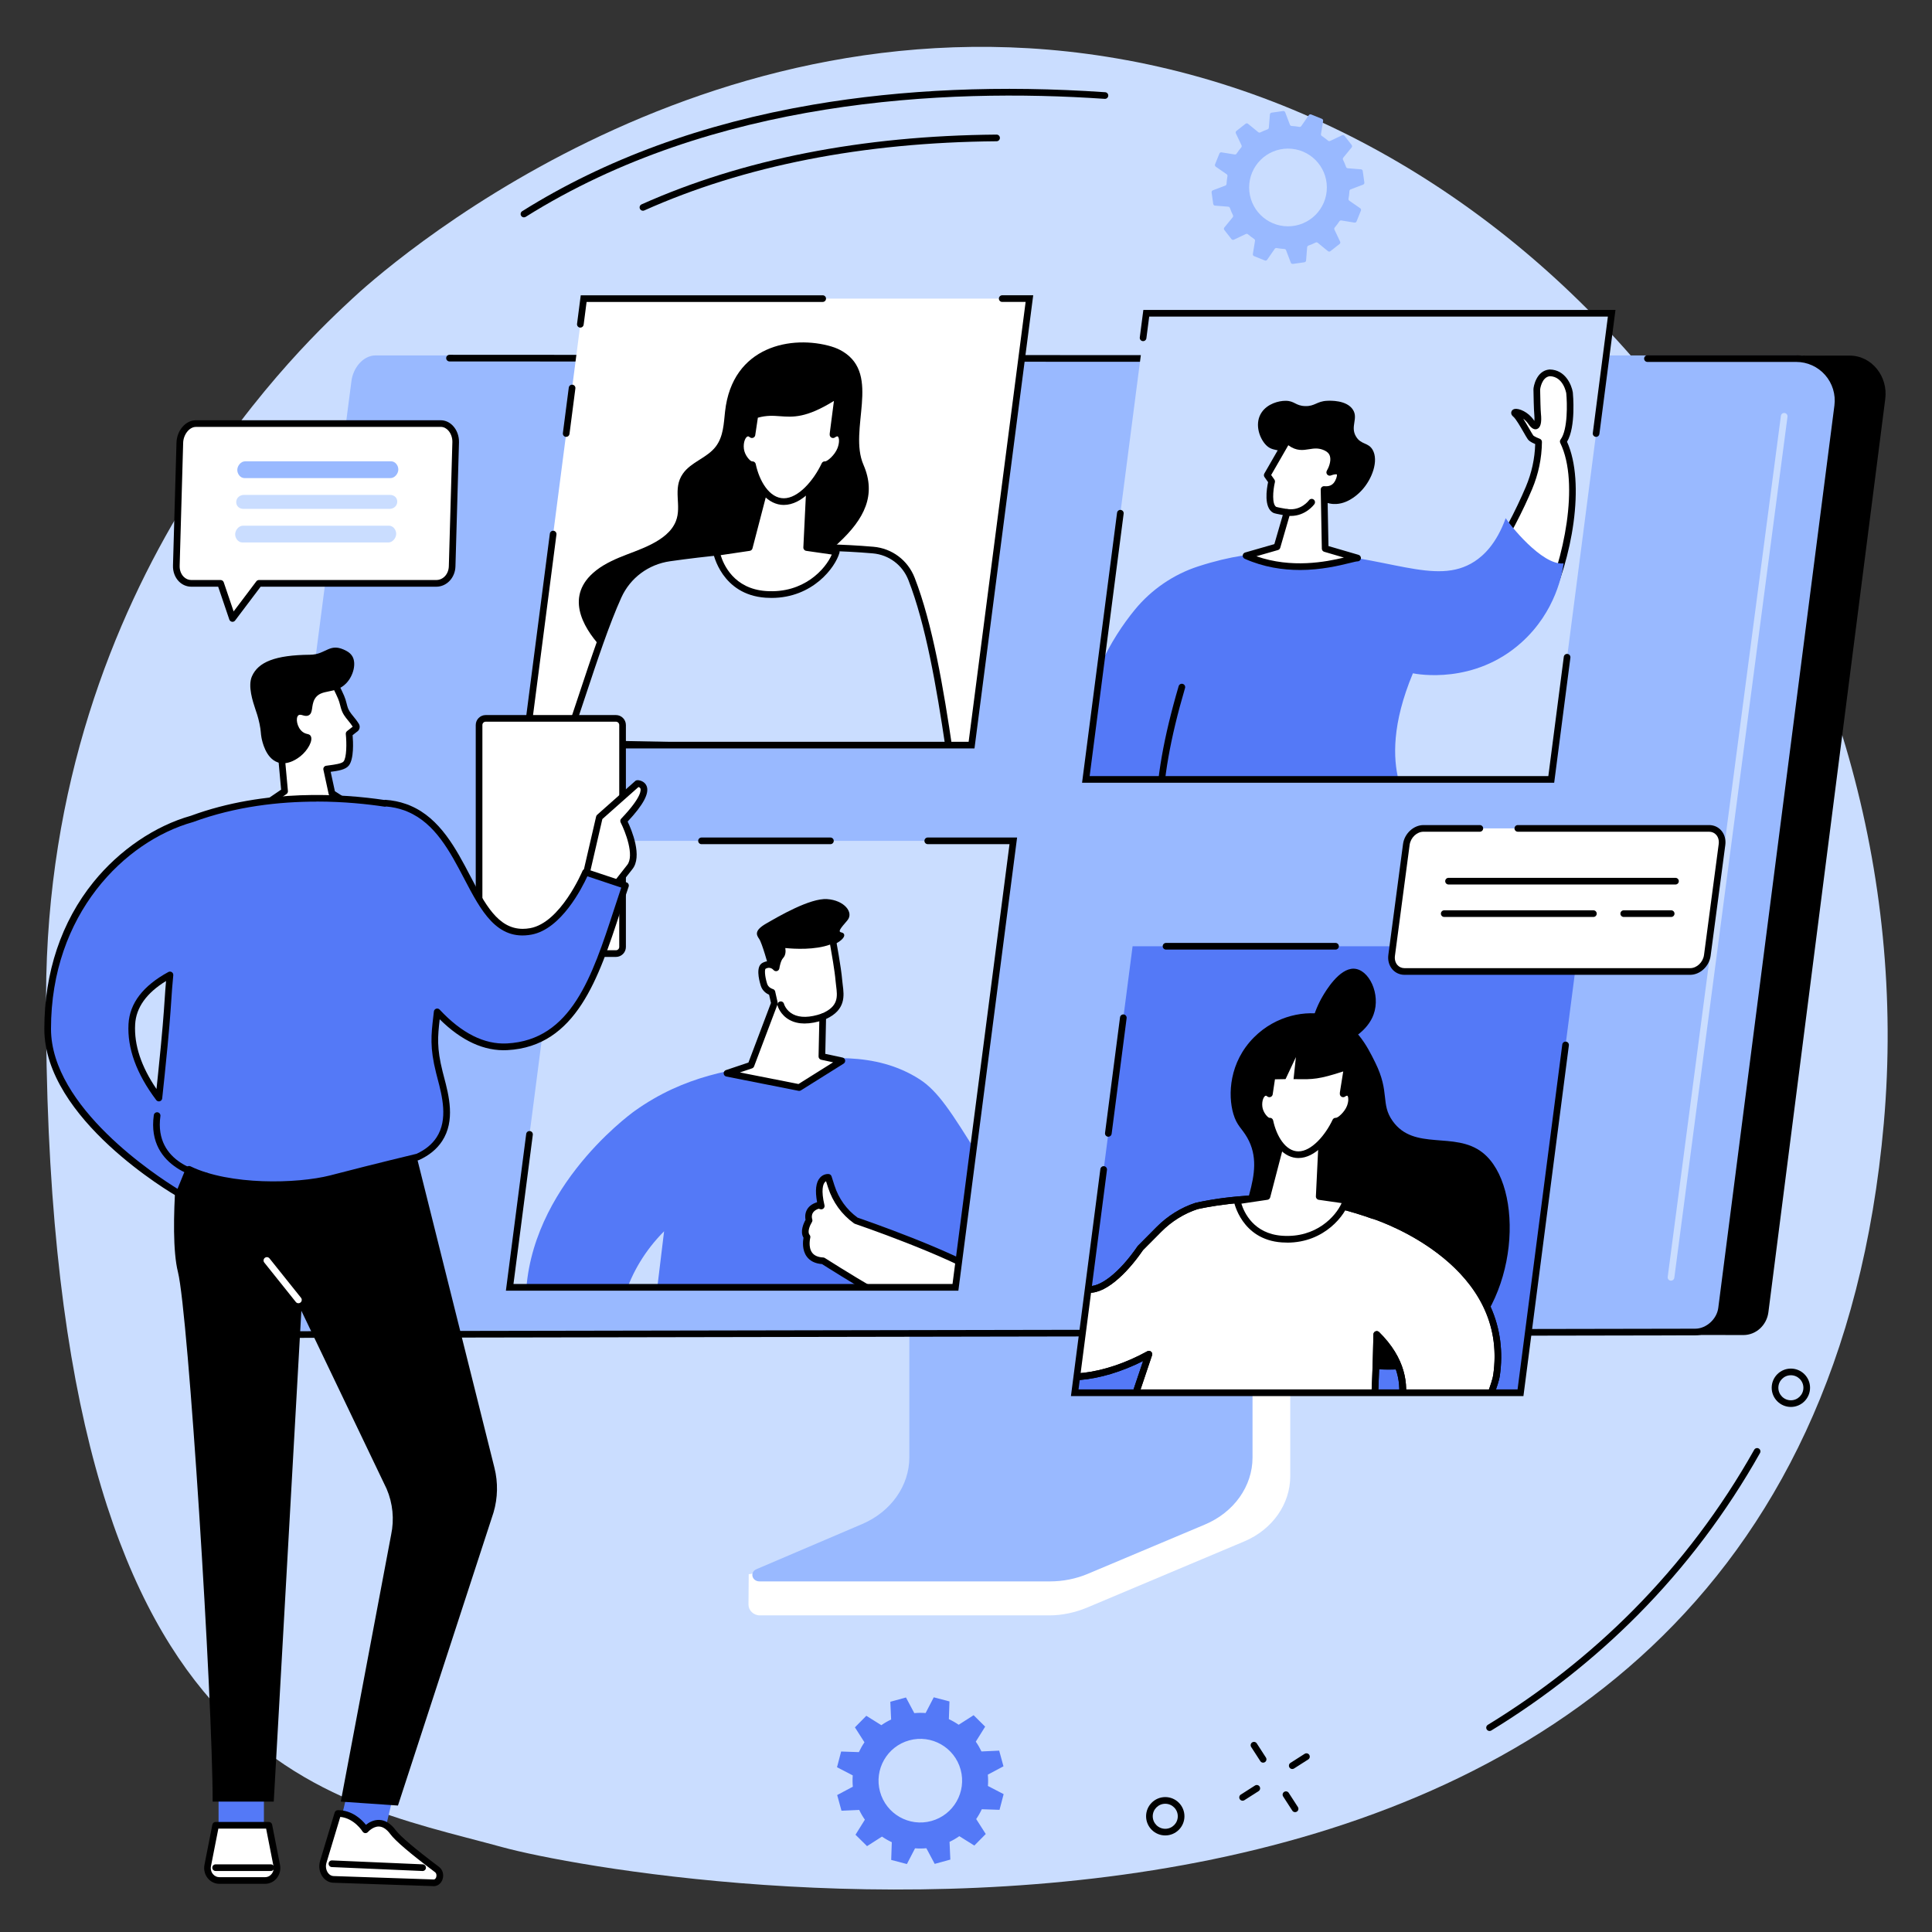 <svg xmlns="http://www.w3.org/2000/svg" xmlns:xlink="http://www.w3.org/1999/xlink" id="a" viewBox="0 0 1080 1080"><rect x="0" y="0" width="1080" height="1080" fill="#333333" stroke="none"/><defs><style>.g,.h{fill:#fff;}.i{fill:#99b9ff;}.i,.j,.k,.l,.h{stroke-width:0px;}.j{fill:#000;}.m,.k{fill:#caddff;}.n,.l{fill:#5479f7;}.o{clip-path:url(#e);}.p{clip-path:url(#f);}.q{clip-path:url(#d);}.r{clip-path:url(#c);}</style><clipPath id="c"><polygon class="h" points="543.12 416.52 293.93 416.52 326.28 166.93 575.46 166.93 543.12 416.52"></polygon></clipPath><clipPath id="d"><polygon class="k" points="534.11 719.63 284.92 719.63 317.27 470.04 566.45 470.04 534.11 719.63"></polygon></clipPath><clipPath id="e"><polygon class="l" points="849.97 778.55 600.78 778.55 633.13 528.96 882.32 528.96 849.97 778.55"></polygon></clipPath><clipPath id="f"><polygon class="k" points="867.17 435.7 607 435.7 640.77 175.11 900.94 175.11 867.17 435.7"></polygon></clipPath></defs><g id="b"><path class="k" d="M629.94,33.66C391.72-10.45,210.26,154.45,196.81,167.08c-21.32,20.02-170.34,153.54-171.07,389.58-1.33,430.56,150.82,447.36,255.05,475.91,76.82,21.05,724.9,131.93,772.26-404.58,24.82-281.16-167.01-546.93-423.11-594.34Z"></path><path class="h" d="M719.27,661.1l-190.05,1.19c-1.23,0-1.64,1.14-1.64,2.24v161.7c0,15.48-107.98,55.7-109.04,53.66l-.13,17.11c0,3.19,2.79,6.01,6.36,6.01h161.77c7.39,0,14.7-1.66,21.39-4.46l87.61-36.89c15.77-6.64,25.72-20.9,25.72-36.46v-161.86c0-1.1-.77-2.24-2-2.24Z"></path><path class="i" d="M508.33,652.88v161.73c0,15.94-10.26,30.47-26.38,37.35l-59.1,25.23c-3.86,1.65-2.54,6.82,1.74,6.82h162.38c7.3,0,14.51-1.44,21.12-4.22l65.48-27.57c16.24-6.84,26.6-21.42,26.6-37.45v-161.89c0-.66-.6-1.2-1.34-1.2h-189.15c-.74,0-1.34.54-1.34,1.2Z"></path><path class="j" d="M154.3,744.52l781.47,1.7,13.57.03,25.23.05c7.17,0,13.06-5.6,13.97-12.73l65.34-510.63c1.59-12.42-7.47-24.16-19.97-24.16l-809.65.74-69.95,544.99Z"></path><path class="i" d="M1003.54,198.68c14.09,0,25.55,14.19,23.75,28.21l-65.81,506.72c-.92,7.13-6.97,12.46-14.13,12.46l-6.17.23-797.71-.23c-8.6,0-15.23-7.57-14.13-16.12L196.47,212.92c.92-7.13,6.4-14.24,13.56-14.24h793.51Z"></path><path class="j" d="M143.47,747.93c-4.63,0-9.03-1.99-12.09-5.47-3.07-3.49-4.49-8.13-3.89-12.75l47.58-355.19c.14-1.02,1.08-1.73,2.09-1.6,1.02.14,1.73,1.07,1.6,2.09l-47.58,355.18c-.46,3.54.64,7.12,3,9.8,2.35,2.67,5.74,4.21,9.29,4.21l804.13-1.45c6.19,0,12.1-5.32,12.92-11.61l64.93-504.49c.79-6.16-1.1-12.37-5.2-17.03-4.08-4.64-9.96-7.3-16.13-7.3h-83.18c-1.03,0-1.86-.83-1.86-1.86s.83-1.86,1.86-1.86h83.18c7.24,0,14.14,3.12,18.92,8.56,4.8,5.46,7.03,12.74,6.1,19.96l-64.93,504.49c-1.05,8.19-8.5,14.85-16.6,14.85l-804.13,1.45Z"></path><path class="j" d="M781.41,202.32h0l-530.13-.27c-1.03,0-1.86-.83-1.86-1.86s.83-1.86,1.86-1.86h0l530.13.27c1.03,0,1.86.83,1.86,1.86s-.83,1.86-1.86,1.86Z"></path><path class="k" d="M934.1,715.91c-.08,0-.16,0-.24-.02-1.02-.13-1.74-1.07-1.6-2.09l63.27-481.33c.13-1.02,1.07-1.74,2.09-1.6,1.02.13,1.74,1.07,1.6,2.09l-63.27,481.33c-.12.94-.92,1.62-1.84,1.62Z"></path><polygon class="g" points="543.12 416.52 293.93 416.52 326.28 166.93 575.46 166.93 543.12 416.52"></polygon><g class="r"><path class="j" d="M464.93,193.75c2.2.66,4.29,1.57,6.24,2.76,21.52,13.14,2.96,43.59,11.51,63.3,7.33,16.91.54,30.26-13.87,43.66-8.34,7.75-16.06,14.19-19.71,25.05-2.1,6.26-3.24,12.72-5.68,18.89-12.06,30.5-48.68,39.97-75.42,33.35-11.97-2.96-22.68-9.21-30.9-17.82-9.5-9.94-20.98-26.99-7.11-41.19,4.49-4.59,10.3-7.6,16.11-10.06,10.11-4.28,27.09-8.67,31.71-20.34,3.48-8.79-2.06-18.01,3.91-26.55,4.67-6.68,13.5-8.72,18.44-15.23,4.26-5.63,4.41-12.86,5.15-19.51,4.06-36.87,37.55-42.93,59.64-36.32Z"></path><path class="k" d="M316.41,415.42c9.43-26.66,19.33-60.27,29.26-82.18,5.24-11.56,16.11-19.55,28.67-21.34,39.13-5.56,77.19-7.55,113.72-4.42,9.66.83,17.99,7.11,21.5,16.15,9.67,24.85,15.76,59.53,21.15,96.13l-214.3-4.34Z"></path><path class="j" d="M530.71,421.63s-.03,0-.04,0l-214.3-4.34c-.6-.01-1.15-.31-1.49-.8-.34-.49-.42-1.12-.22-1.68,3.01-8.5,6.13-17.92,9.15-27.03,6.57-19.81,13.37-40.3,20.17-55.3,5.5-12.14,16.75-20.52,30.1-22.41,42.02-5.97,79.36-7.41,114.14-4.43,10.42.89,19.27,7.53,23.08,17.32,9.95,25.57,16.1,61.51,21.25,96.53.08.54-.08,1.09-.45,1.5-.35.4-.86.63-1.4.63ZM319.01,413.62l209.53,4.24c-5.06-34.12-11.1-68.85-20.72-93.55-3.29-8.46-10.93-14.19-19.93-14.97-34.5-2.96-71.56-1.52-113.3,4.4-12.08,1.71-22.26,9.29-27.24,20.26-6.72,14.82-13.48,35.21-20.02,54.93-2.74,8.27-5.57,16.79-8.32,24.67Z"></path><path class="h" d="M428.31,269.7l-9.48,36.39-18.29,2.72s4.04,21.84,27.57,23.46c23.53,1.61,36.91-15.01,39.38-23.79l-16.57-2.38,1.71-35.32-24.33-1.07Z"></path><path class="j" d="M431.28,334.24c-1.08,0-2.17-.04-3.29-.11-24.69-1.69-29.23-24.74-29.27-24.98-.09-.5.02-1.01.31-1.42.29-.41.74-.68,1.24-.76l17.07-2.53,9.17-35.2c.22-.85,1-1.43,1.88-1.39l24.33,1.07c.49.02.96.24,1.29.61.33.37.51.85.48,1.34l-1.63,33.63,14.89,2.14c.53.08,1,.38,1.29.83.29.45.38,1,.23,1.52-2.31,8.21-14.97,25.25-38.01,25.25ZM402.86,310.34c1.54,5.11,7.33,18.82,25.38,20.06,21.04,1.45,33.22-12.23,36.74-20.41l-14.31-2.06c-.95-.14-1.64-.97-1.59-1.93l1.62-33.46-20.96-.92-9.1,34.94c-.19.72-.79,1.26-1.53,1.37l-16.25,2.41ZM418.83,306.09h.01-.01Z"></path><path class="h" d="M468.68,242.17c-.92-.24-1.98.1-3.03.85.01-.21.02-.42.03-.62l2.85-21.98c-27.12,18.03-30.22,6.5-46.55,11.66,0,0-1.49,10.22-1.63,10.93-.85-.74-1.82-1.08-2.8-.84-2.49.61-4.08,4.62-3.56,8.97.51,4.2,4.15,8.88,6.65,8.64,2.35,11.09,8.73,20.64,17.53,20.64s17.66-9.55,22.88-20.64c2.43.24,7.29-4.44,8.89-8.64,1.65-4.35,1.1-8.36-1.24-8.97Z"></path><path class="j" d="M438.15,282.27c-8.63,0-16.02-8.14-19.06-20.86-3.32-1.09-6.46-5.93-6.96-10.06-.65-5.42,1.48-10.15,4.97-11,.59-.14,1.19-.17,1.78-.07.35-2.35.88-5.94,1.25-8.48.1-.71.6-1.29,1.28-1.51,6.23-1.97,10.66-1.64,14.95-1.32,7.37.55,14.33,1.06,31.13-10.11.6-.4,1.39-.42,2.01-.03.62.38.96,1.1.86,1.82l-2.54,19.58c.45-.02.89.02,1.32.13,1.2.31,2.17,1.12,2.79,2.33,1.14,2.21,1.04,5.62-.29,9.1-1.54,4.06-5.91,8.82-9.39,9.7-4.84,9.79-13.85,20.77-24.11,20.77ZM420.63,257.91c.87,0,1.64.61,1.82,1.47,2.02,9.54,7.66,19.16,15.71,19.16s16.6-9.83,21.19-19.57c.34-.71,1.08-1.14,1.87-1.06,1.12.1,5.43-3.42,6.96-7.45,1.05-2.77.99-5.04.46-6.07-.2-.38-.37-.42-.42-.44-.25-.06-.77.05-1.48.56-.58.42-1.34.46-1.97.12-.63-.34-1-1.01-.97-1.72l.02-.58c0-.06,0-.13.02-.19l2.33-18.02c-15.52,9.63-22.91,9.08-30.08,8.55-3.84-.28-7.48-.55-12.44.83-.43,2.92-1.35,9.23-1.48,9.85-.13.65-.6,1.18-1.23,1.4-.63.21-1.32.08-1.82-.36-.42-.37-.8-.51-1.13-.43-1.18.29-2.61,3.13-2.15,6.94.44,3.65,3.54,7.01,4.58,7.01.01,0,.03,0,.04,0,.06,0,.12,0,.18,0Z"></path></g><path class="j" d="M316.5,244.22c-.08,0-.16,0-.24-.02-1.02-.13-1.74-1.07-1.61-2.08l3.3-25.46c.13-1.02,1.07-1.74,2.08-1.61,1.02.13,1.74,1.07,1.61,2.08l-3.3,25.46c-.12.94-.92,1.62-1.84,1.62Z"></path><path class="j" d="M544.75,418.38h-252.94l15.56-120.07c.13-1.02,1.07-1.74,2.08-1.61,1.02.13,1.74,1.07,1.61,2.08l-15.02,115.87h245.43l31.86-245.87h-13.09c-1.03,0-1.86-.83-1.86-1.86s.83-1.86,1.86-1.86h17.33l-32.83,253.31Z"></path><path class="j" d="M324.42,183.14c-.08,0-.16,0-.24-.02-1.02-.13-1.74-1.07-1.61-2.08l2.07-15.97h135.25c1.03,0,1.86.83,1.86,1.86s-.83,1.86-1.86,1.86h-131.98l-1.65,12.73c-.12.94-.92,1.62-1.84,1.62Z"></path><polygon class="m" points="534.11 719.63 284.92 719.63 317.27 470.04 566.45 470.04 534.11 719.63"></polygon><g class="q"><path class="l" d="M547.09,646.25c-15.06-24.15-22.59-36.22-33.06-42.94-24.83-15.94-54.08-12.2-78.9-9.03-24.47,3.13-52.22,6.68-80.34,26.75-3.66,2.62-63.19,46.46-60.8,110.89.82,22.14,8.8,42.34,22.15,58.5,11.32-13.91,24.2-22.28,31.72-26.38-.02-.06-.04-.12-.05-.18-6.61-25.39,2.47-54.58,23.42-75.56-3.16,26.15-6.32,52.3-9.48,78.44,3.98,5.1,10.62,11.71,20.8,14.17,23.17,5.59,41.26-15.98,70.64-18.06,11-.78,26.45.97,44.6,13.06-.43-24.05-.86-48.09-1.29-72.14.37,3.35,2.77,21.87,19.25,31.07,3.28,1.83,16.32,9.11,30.76,2.94,16.4-7,22.13-26.02,22.8-28.36,5.29-18.47-3.82-33.62-22.24-63.16Z"></path><path class="h" d="M551.5,713.53c-21.13-13.55-72.98-31.19-72.98-31.19-6.53-4.69-11.35-11.32-13.84-19.12l-1.62-5.07s-7.96-.93-3.94,16c-1.76-.37-.83-.65-2.15-.21-6.75,2.25-4.68,8.24-4.68,8.24,0,0-3.9,6.08-1.14,9.28,0,0-3.37,12.73,8.97,13.33,0,0,53.39,34.18,67.86,36.74,14.47,2.56,37.18-19.24,23.52-28Z"></path><path class="j" d="M530.4,743.6c-.94,0-1.85-.08-2.75-.23-14.15-2.51-62.78-33.33-68.13-36.74-3.84-.29-6.71-1.7-8.54-4.2-2.69-3.67-2.18-8.55-1.82-10.54-2.08-3.47.11-8.15,1.14-9.99-.23-1.16-.4-3.25.63-5.35,1-2.03,2.83-3.49,5.45-4.37.13-.04.26-.09.39-.13-1.22-6.53-.68-11.13,1.61-13.71,2.04-2.3,4.61-2.07,4.9-2.04.73.08,1.33.59,1.56,1.28l1.62,5.07c2.34,7.32,6.8,13.55,12.93,18.01,4.47,1.53,52.81,18.27,73.12,31.3,4.77,3.06,6.25,8,4.08,13.56-3.4,8.68-15.77,18.07-26.18,18.07ZM457.65,675.68c-4.75,1.59-3.83,5.2-3.6,5.91.17.53.11,1.13-.2,1.6-1.02,1.61-2.69,5.45-1.3,7.07.4.46.54,1.1.39,1.69-.01.05-1.29,5.12,1.04,8.29,1.22,1.65,3.31,2.56,6.21,2.7.32.02.64.12.91.29.53.34,53.24,34,67.18,36.47,9.03,1.6,21.63-7.39,24.81-15.52,1.53-3.92.65-6.98-2.62-9.07-20.7-13.27-72.06-30.82-72.58-31-.17-.06-.34-.14-.49-.25-6.89-4.95-11.91-11.88-14.52-20.06l-1.12-3.49c-.22.13-.46.31-.69.58-.94,1.11-2.21,4.27-.18,12.85.15.62-.03,1.27-.48,1.73-.44.46-1.09.65-1.71.52-.47-.1-.82-.2-1.09-.3Z"></path><path class="j" d="M429.5,539.92s-3.49-12.77-5.13-15.08c-1.63-2.31-2.78-4.71,3.97-8.6,6.76-3.89,24.46-14.29,34.02-13.64,9.56.64,15.1,7.45,11.31,11.9-3.79,4.45-5.5,6.32-3.28,6.75,2.22.43,2.98,3.19-4.18,6.77-7.16,3.57-32.73,19.39-36.71,11.91Z"></path><path class="h" d="M459.44,590.6l.47-22.21c12.72-5.23,9.55-13.67,9.02-20.29-.57-7.12-3.51-22.68-3.51-22.68-10.59,5.12-28.98,2.37-28.98,2.37,0,0,1.88,4.46-.05,6.5-1.93,2.04-2.57,6.75-2.57,6.75,0,0-2.75-3.36-6.77-1.14-2.26,1.25-1.05,7.2,0,10.56,1.04,3.36,4.46,4.2,4.46,4.2,0,0,.73,3.18,1.39,6.13l-13.1,34.66-13.43,4.51,40.34,7.97,23.87-14.95-11.15-2.39Z"></path><path class="j" d="M446.73,609.81c-.12,0-.24-.01-.36-.04l-40.34-7.98c-.83-.16-1.44-.86-1.5-1.71-.05-.84.47-1.61,1.26-1.88l12.59-4.23,12.59-33.31c-.4-1.76-.8-3.54-1.04-4.59-1.41-.63-3.73-2.07-4.65-5.04-1.21-3.91-2.71-10.75.88-12.74,2.49-1.38,4.75-1.14,6.45-.39.47-1.64,1.23-3.6,2.44-4.88.71-.75.27-3.09-.31-4.5-.26-.62-.16-1.33.25-1.86.41-.53,1.08-.8,1.74-.7.18.03,17.95,2.59,27.9-2.21.52-.25,1.13-.25,1.65.01.52.26.88.75.99,1.32.12.64,2.96,15.74,3.53,22.88.07.86.18,1.75.3,2.67.76,5.89,1.79,13.89-9.34,19l-.42,19.48,9.65,2.07c.74.16,1.31.75,1.44,1.5.13.75-.2,1.5-.85,1.9l-23.87,14.95c-.3.19-.64.28-.99.28ZM413.61,599.5l32.75,6.47,19.36-12.13-6.67-1.43c-.87-.19-1.49-.97-1.47-1.86l.47-22.21c.02-.74.47-1.4,1.15-1.68,9.69-3.99,8.96-9.61,8.2-15.57-.13-.97-.25-1.93-.32-2.85-.43-5.33-2.24-15.66-3.06-20.22-8.45,3.08-19.81,2.46-25.03,1.94.3,1.8.24,4.04-1.24,5.61-1.24,1.31-1.93,4.65-2.07,5.72-.1.73-.62,1.34-1.34,1.54-.71.2-1.48-.04-1.95-.61-.3-.34-1.96-2.06-4.43-.69-.53.51-.55,3.8.87,8.38.71,2.28,3.05,2.92,3.15,2.95.67.18,1.2.71,1.35,1.39,0,0,.73,3.19,1.39,6.14.08.35.05.72-.08,1.06l-13.1,34.66c-.2.52-.62.93-1.15,1.11l-6.79,2.28Z"></path><path class="j" d="M449.84,572.15c-3.16,0-5.96-.65-8.38-1.94-5.36-2.87-6.74-7.87-6.8-8.08-.27-.99.33-2.01,1.32-2.28.98-.26,2,.32,2.27,1.31.04.16,1.09,3.73,5.03,5.8,3.92,2.06,9.32,1.95,16.03-.33.97-.33,2.03.19,2.36,1.16.33.97-.19,2.03-1.16,2.36-3.91,1.33-7.48,1.99-10.68,1.99Z"></path></g><path class="j" d="M535.74,721.49h-252.94l11.35-87.61c.13-1.02,1.07-1.73,2.08-1.61,1.02.13,1.74,1.07,1.61,2.08l-10.81,83.41h245.43l31.86-245.87h-45.7c-1.03,0-1.86-.83-1.86-1.86s.83-1.86,1.86-1.86h49.94l-32.83,253.31Z"></path><path class="j" d="M464.21,471.9h-72.06c-1.03,0-1.86-.83-1.86-1.86s.83-1.86,1.86-1.86h72.06c1.03,0,1.86.83,1.86,1.86s-.83,1.86-1.86,1.86Z"></path><polygon class="n" points="849.97 778.55 600.78 778.55 633.13 528.96 882.32 528.96 849.97 778.55"></polygon><g class="o"><path class="j" d="M700.98,579.89c12.33-12.37,29.15-15.41,41.26-12.4,15.33,3.81,21.93,17.17,26.58,26.59,8.23,16.65,2.84,22.94,9.65,32.55,12.06,17.02,34.76,5.46,50.3,17.69,23.71,18.66,20.66,84.52-16.51,110.69-24.79,17.46-55.3,8.73-63.6,6.36-25.19-7.21-55.31-28.54-56.95-58.67-1.36-24.91,17.23-46.23,5.48-66.79-2.99-5.23-5.77-6.59-7.72-13.19-3.17-10.72-2.32-28.95,11.51-42.83Z"></path><path class="j" d="M735.1,583.38c-5.4-4.57-.3-18.7,4.21-26.37,1.69-2.88,9.24-15.74,17.48-15.51,8.46.25,15.2,14.25,11.04,25.63-5.19,14.23-26.4,21.6-32.73,16.24Z"></path><path class="h" d="M555.9,649.24s-14.17-14.97-18.26-18.78c-4.66-4.34,7.47-5.77,20.94,8.27l-2.67,10.51Z"></path><path class="j" d="M556.87,652.97l-2.32-2.45c-.14-.15-14.18-14.97-18.18-18.7-1.65-1.54-1.74-2.89-1.52-3.75.16-.64.7-1.79,2.49-2.27,3.66-.97,12.69,1.32,22.59,11.63l.72.75-3.76,14.79ZM539.11,629.3c3.28,3.1,11.7,11.89,15.82,16.22l1.59-6.24c-8.02-8.06-14.81-9.98-17.4-9.98Z"></path><path class="h" d="M554.95,646.21c-.2.83-.41,1.66-.67,2.48-.43,1.39-1.2,4.74.53,6.88,1.69,2.08,10.49,7.24,14.66,9.62,1.42.81-1.84,24.98-1.84,24.98l17.02-5.82s1.56-27.07-.59-38.07c-2.15-11-10.9-16.22-13.38-15.87-2.48.34-3.83,5.02-3.83,5.02,0,0-4.76-4.08-8.24-1.9-1.83,1.15-1.26,3.09-1.77,4.96l-1.88,7.72Z"></path><path class="j" d="M565.38,692.9l.4-2.99c1.32-9.75,2.43-20.74,2.16-23.46-8.31-4.76-13.21-8.03-14.58-9.72-2.22-2.73-1.49-6.56-.86-8.6.24-.79.44-1.58.64-2.37l1.88-7.72c.12-.46.17-.94.22-1.44.14-1.43.32-3.38,2.37-4.66,2.92-1.83,6.25-.58,8.35.62.84-1.71,2.28-3.72,4.46-4.02,3.63-.49,13.16,5.55,15.46,17.36,2.16,11.1.68,37.41.62,38.53l-.07,1.25-21.05,7.2ZM556.75,646.65c-.2.81-.42,1.69-.7,2.59-.26.83-1,3.67.2,5.15.81,1,4.95,3.93,14.14,9.18,1.13.65,2.41,1.37-.53,23.86l12.99-4.44c.27-5.42,1.2-27.04-.62-36.36-1.91-9.8-9.56-14.39-11.27-14.39-.02,0-.03,0-.05,0-.69.1-1.82,2.1-2.28,3.69l-.8,2.78-2.2-1.89c-.97-.82-4.16-2.91-6.04-1.73-.43.27-.52.53-.64,1.86-.06.6-.12,1.29-.32,2.01l-1.87,7.68Z"></path><path class="j" d="M568.34,657.79c-1.7,0-3.23-.96-4.1-2.61-2.04-3.9-.98-7.79-.93-7.95.28-.99,1.31-1.56,2.3-1.28.99.28,1.56,1.31,1.28,2.3,0,.02-.69,2.67.65,5.22.37.7.78.63.95.6.98-.16,2.65-1.72,3.27-5.37.81-4.81-4.36-10.36-6.43-12.1-.79-.66-.89-1.84-.23-2.62.66-.78,1.84-.89,2.62-.22.37.31,9.02,7.7,7.7,15.56-.78,4.63-3.27,7.94-6.35,8.43-.25.04-.5.06-.74.06Z"></path><path class="h" d="M779.7,808.14l-16.78,19.72c-2.35,2.76-6.38,3.03-8.41.58l-3.02-3.66c-2.05-2.48-5.27-6.04-8.68-6.16,0,0-27.07.32-25.14,15.28.77,1.56,2.32,2.54,4.15,2.6,3.04.11,7.75.37,10.59.96l4.44.92s4.58,1.73,7.7,4.34,8.01,5.21,14.3,4.99c6.28-.22,34.63-21.12,34.63-21.12l-13.77-18.44Z"></path><path class="j" d="M758.12,849.56c-7.15,0-12.29-3.37-14.77-5.43-2.57-2.15-6.3-3.68-7.04-3.97l-4.29-.88c-2.06-.42-5.71-.75-10.28-.92-2.52-.09-4.66-1.45-5.74-3.64-.09-.18-.15-.38-.18-.59-.46-3.56.46-6.68,2.73-9.3,6.76-7.78,23.52-8.07,24.24-8.08,4.1.14,7.57,3.73,10.14,6.84l3.02,3.66c.53.64,1.32,1,2.24,1h.03c1.2,0,2.43-.6,3.28-1.6l16.78-19.72c.37-.43.9-.66,1.48-.65.57.02,1.09.29,1.43.75l13.77,18.44c.3.4.42.9.35,1.39-.07.49-.34.93-.74,1.22-4.81,3.55-29.14,21.25-35.67,21.48-.27,0-.53.01-.79.01ZM719.48,833.32c.5.8,1.36,1.28,2.41,1.32,3.37.12,8,.4,10.89.99l4.44.92c.1.02.19.05.28.08.2.08,4.91,1.87,8.24,4.65,2.63,2.19,7.06,4.76,13.04,4.56,3.97-.14,21.15-11.69,32.08-19.65l-11.25-15.06-15.27,17.94c-1.58,1.85-3.8,2.91-6.12,2.91-.02,0-.04,0-.06,0-2.04-.02-3.84-.85-5.09-2.36l-3.02-3.66c-1.22-1.47-4.45-5.39-7.31-5.49-.07,0-15.72.28-21.39,6.8-1.49,1.72-2.11,3.7-1.88,6.04Z"></path><path class="h" d="M767.78,679.48l-.03.07c-11.15-4.01-27.67-8.83-43.36-9.12-30.01-2.46-55.47,3.71-55.47,3.71-7.82,2.55-15.07,7.05-21.03,13.04l-10.41,10.48c-10.03,14.69-22.24,24.79-30.37,22.94-6.64-1.51-9.11-11.3-14.05-30.89-2.55-10.1-1.69-5.4-2.53-11.67-8.67,1.87-18.39,4.79-25.84,8.65-3.4,10.31-5.15,28.5.31,51.24,2.26,9.43,4.93,20.54,13.3,26.45,12.6,8.9,38.02,6.91,63.94-7.37-2.97,8.93-5.96,17.83-8.96,26.65-15.06,40.18-11.26,53.2-5.22,57.77,9.94,7.52,24.6-8.84,54.71-5.83,16.89,1.69,20.66,7.67,46.76,10.6,16.71,1.87,25.16,2.71,30.01-2.03,7.89-7.73,9.74-80.36,10.07-98.22,28.18,27.8,8.11,55.9.88,64.25-1.34,1.54-1.62,3.64-.7,5.19l11.96,20.07c1.16,1.95,3.83,2.4,5.97.98,7.26-4.8,22.25-14.95,36.12-37.59,7.64-12.46,12.22-26.56,12.69-29.75,9.58-65.29-68.76-89.62-68.76-89.62Z"></path><path class="j" d="M747.56,849.56c-4.81,0-10.78-.67-18.24-1.5-14.49-1.62-22.19-4.18-28.99-6.43-5.54-1.84-10.31-3.42-17.75-4.16-15.31-1.53-26.36,2.02-35.25,4.87-8.31,2.67-14.87,4.77-20.4.59-9.36-7.08-7.86-26.68,4.6-59.91,2.29-6.73,4.75-14.04,7.47-22.2-24.29,12.2-48.71,14.32-61.79,5.08-8.94-6.31-11.76-18.07-14.03-27.52-6.84-28.52-1.93-47.22-.27-52.27.15-.46.48-.84.91-1.07,9.03-4.68,20.36-7.54,26.31-8.82.51-.11,1.04,0,1.46.3.42.3.7.76.77,1.27.15,1.1.24,1.87.32,2.43q.19,1.48.58,2.93c.28,1.04.76,2.77,1.6,6.1,4.6,18.23,7.13,28.28,12.66,29.53,6.89,1.57,18.3-7.35,28.42-22.17.06-.09.14-.18.22-.26l10.41-10.48c6.15-6.19,13.68-10.86,21.77-13.5l.04.12c4.51-1.36,29.02-6.14,56.16-3.92,15.61.28,32.12,5.04,43.36,9.05.14,0,.28.03.42.08.81.25,20.12,6.35,38.56,20.63,24.62,19.07,35.51,43.64,31.49,71.03-.51,3.49-5.11,17.68-12.94,30.46-14.34,23.41-30,33.75-36.68,38.17-1.53,1.01-3.37,1.37-5.04.99-1.51-.35-2.78-1.26-3.56-2.57l-11.96-20.07c-.14-.23-.26-.47-.36-.71-1.59,14.9-3.83,26.76-7,29.87-3.09,3.02-7.29,4.06-13.28,4.06ZM675.4,833.38c2.41,0,4.93.12,7.56.38,7.85.78,13.05,2.51,18.55,4.33,6.62,2.2,14.13,4.69,28.23,6.27,16.77,1.88,24.36,2.54,28.5-1.51,4.76-4.66,8.49-42.71,9.52-96.93.01-.74.47-1.41,1.16-1.69.69-.28,1.48-.12,2.01.4,29.42,29.02,8.19,58.46.98,66.79-.8.93-1.01,2.17-.51,3.02l11.96,20.07c.33.55.83.76,1.19.84.69.16,1.47-.01,2.16-.46,6.48-4.28,21.65-14.31,35.56-37.01,7.44-12.14,11.97-25.88,12.43-29.05,8.87-60.41-60.64-85.28-67.01-87.42-.19,0-.38-.04-.56-.11-10.99-3.95-27.32-8.72-42.76-9.01-28.74-2.35-53.46,3.3-54.93,3.64-7.5,2.46-14.49,6.81-20.21,12.56l-10.29,10.36c-8.87,12.95-21.97,25.89-32.22,23.56-7.75-1.76-10.32-11.95-15.44-32.25-.83-3.29-1.3-5-1.58-6.03-.45-1.66-.47-1.75-.68-3.44-.02-.12-.03-.25-.05-.39-8.83,2.03-16.81,4.74-22.72,7.7-1.75,5.7-5.74,23.17.58,49.5,2.24,9.31,4.77,19.86,12.56,25.36,12.48,8.82,37.97,5.74,61.97-7.48.67-.37,1.5-.29,2.09.2s.82,1.29.57,2.02c-3.32,9.97-6.25,18.69-8.96,26.67-11.49,30.66-13.51,49.9-5.85,55.69,3.99,3.02,9.17,1.35,17.02-1.16,7.3-2.34,16.86-5.41,29.2-5.41ZM771.38,750.54c-.35,15.6-1.15,39.41-2.98,59.38.2-.32.43-.63.68-.93,6.4-7.4,24.76-32.78,2.29-58.45Z"></path><path class="j" d="M747.6,849.56c-4.59,0-10.39-.61-18.28-1.5-14.49-1.62-22.19-4.18-28.99-6.43-5.53-1.83-10.31-3.42-17.75-4.16-15.29-1.53-26.36,2.02-35.25,4.87-8.31,2.67-14.87,4.77-20.4.59-9.36-7.08-7.86-26.68,4.6-59.91,2.29-6.73,4.75-14.04,7.47-22.2-24.29,12.2-48.71,14.32-61.79,5.09-8.94-6.31-11.76-18.07-14.03-27.53-6.84-28.52-1.93-47.22-.27-52.27.15-.46.48-.84.91-1.07,9.03-4.68,20.36-7.54,26.31-8.82.51-.11,1.04,0,1.46.3.42.3.7.76.77,1.27.15,1.1.24,1.87.32,2.43q.19,1.47.58,2.93c.28,1.04.76,2.77,1.6,6.1,4.6,18.23,7.13,28.28,12.66,29.54,6.88,1.57,18.3-7.35,28.42-22.17.06-.09.14-.18.22-.26l10.41-10.48c6.15-6.19,13.68-10.86,21.77-13.5.05-.02.09-.03.14-.04.26-.06,26.1-6.21,56.06-3.76,15.61.28,32.12,5.04,43.36,9.05.14,0,.28.03.42.08.81.25,20.12,6.35,38.56,20.63,24.62,19.07,35.51,43.64,31.49,71.03-.51,3.49-5.12,17.68-12.94,30.45-14.34,23.41-30,33.76-36.68,38.17-1.53,1.01-3.36,1.37-5.04.99-1.51-.35-2.78-1.26-3.56-2.57l-11.96-20.07c-.13-.22-.25-.46-.35-.69-.35,3.34-.72,6.52-1.14,9.48-.14,1.02-1.08,1.73-2.1,1.59-1.02-.14-1.73-1.08-1.59-2.1,3.48-24.99,4.5-66.55,4.73-78.7.01-.74.47-1.41,1.16-1.69.69-.28,1.48-.12,2.01.4,29.42,29.02,8.19,58.46.98,66.79-.81.93-1.01,2.17-.51,3.02l11.96,20.07c.33.55.83.76,1.19.84.68.16,1.47-.01,2.16-.46,6.48-4.28,21.65-14.31,35.56-37.02,7.44-12.14,11.97-25.88,12.43-29.05,3.86-26.33-6.23-49.04-30-67.49-16.41-12.74-34.04-18.94-37.03-19.94-.18,0-.37-.04-.54-.1-10.99-3.95-27.32-8.72-42.76-9.01-28.74-2.35-53.46,3.3-54.93,3.64-7.5,2.46-14.49,6.81-20.21,12.56l-10.29,10.36c-8.87,12.95-21.95,25.89-32.22,23.56-7.75-1.76-10.32-11.95-15.44-32.26-.83-3.29-1.3-5-1.58-6.03-.45-1.66-.47-1.75-.68-3.44-.02-.12-.03-.25-.05-.39-8.83,2.03-16.81,4.74-22.72,7.7-1.75,5.7-5.74,23.17.58,49.5,2.24,9.31,4.77,19.86,12.56,25.36,12.49,8.82,37.97,5.74,61.97-7.48.67-.37,1.5-.29,2.09.2s.82,1.29.57,2.02c-3.32,9.96-6.25,18.69-8.96,26.67-11.49,30.67-13.51,49.9-5.85,55.69,3.99,3.02,9.17,1.35,17.02-1.16,8.73-2.8,20.68-6.64,36.75-5.03,7.85.78,13.05,2.51,18.55,4.33,6.62,2.2,14.13,4.69,28.23,6.26,10.53,1.18,17.22,1.87,22.02,1.24,1.02-.13,1.95.58,2.09,1.6.13,1.02-.58,1.95-1.6,2.09-1.41.19-2.95.27-4.65.27ZM771.38,750.54c-.29,12.67-1.08,38.12-2.98,59.4.2-.33.43-.64.69-.94,6.4-7.4,24.76-32.79,2.29-58.46Z"></path><path class="h" d="M716.87,635.75l-8.62,33.1-16.63,2.47s3.67,19.87,25.07,21.34c21.4,1.47,33.57-13.65,35.82-21.64l-15.07-2.17,1.55-32.13-22.13-.98Z"></path><path class="j" d="M719.57,694.62c-.98,0-1.98-.03-3.01-.1-22.58-1.55-26.74-22.64-26.78-22.85-.09-.5.02-1.01.31-1.42.29-.41.74-.68,1.24-.76l15.41-2.29,8.31-31.91c.22-.85,1.02-1.44,1.88-1.39l22.13.98c.49.02.96.24,1.29.61.33.37.51.85.48,1.34l-1.47,30.44,13.39,1.93c.53.08,1,.38,1.29.83.29.45.38,1,.23,1.52-2.11,7.51-13.69,23.09-34.73,23.09ZM693.94,672.86c1.47,4.75,6.78,16.84,22.88,17.94,18.88,1.3,29.87-10.84,33.16-18.26l-12.8-1.84c-.95-.14-1.64-.97-1.59-1.93l1.46-30.26-18.76-.83-8.24,31.64c-.19.72-.79,1.26-1.53,1.37l-14.59,2.17ZM708.25,668.85h.01-.01Z"></path><path class="h" d="M753.59,610.71c-.84-.22-1.8.09-2.76.77,0-.19.02-.38.02-.56l2.34-14.71c-22.06,7.46-19.6,4.45-42.09,5.32,0,0-1.36,9.29-1.48,9.94-.77-.68-1.66-.98-2.55-.76-2.27.55-3.71,4.2-3.24,8.16.46,3.82,3.78,8.08,6.04,7.86,2.14,10.08,7.94,18.77,15.94,18.77s16.06-8.69,20.81-18.77c2.21.22,6.63-4.03,8.08-7.86,1.5-3.95,1-7.61-1.12-8.16Z"></path><path class="j" d="M725.82,647.35c-7.91,0-14.68-7.42-17.48-19.01-3.05-1.08-5.9-5.48-6.35-9.25-.6-5.02,1.39-9.4,4.65-10.19.5-.12,1.01-.15,1.52-.09.32-2.14.78-5.3,1.11-7.55.13-.89.87-1.56,1.77-1.59,6.37-.25,10.74-.18,14.25-.13,8.81.12,11.76.17,27.32-5.09.62-.21,1.3-.08,1.8.34.5.42.74,1.07.64,1.71l-1.96,12.28c.37,0,.7.06.98.13,1.14.3,2.06,1.06,2.65,2.2,1.06,2.06.97,5.2-.25,8.41-1.4,3.69-5.37,8.03-8.58,8.9-4.43,8.93-12.67,18.92-22.05,18.92ZM709.89,624.86c.87,0,1.63.61,1.81,1.48,1.82,8.61,6.89,17.29,14.12,17.29s14.97-8.89,19.12-17.7c.34-.71,1.08-1.13,1.87-1.06,1.12,0,4.85-3.23,6.16-6.67.93-2.46.88-4.51.43-5.38-.05-.1-.16-.28-.28-.31-.14-.04-.56.02-1.2.48-.58.42-1.35.46-1.98.12s-1-1.01-.97-1.73c0-.17.02-.35.02-.52,0-.08,0-.16.02-.24l1.86-11.68c-13.69,4.48-17.18,4.43-25.65,4.32-3.17-.04-7.06-.1-12.51.08-.41,2.81-1.17,7.97-1.28,8.5-.13.65-.6,1.19-1.23,1.4-.63.21-1.33.08-1.83-.36-.34-.29-.63-.42-.88-.35-.99.24-2.23,2.81-1.83,6.13.39,3.26,3.11,6.22,4.03,6.23.06,0,.12,0,.18,0Z"></path><polygon class="h" points="717.56 605.53 724.42 590.93 722.96 604.59 717.56 605.53"></polygon></g><path class="j" d="M746.57,530.82h-94.76c-1.03,0-1.86-.83-1.86-1.86s.83-1.86,1.86-1.86h94.76c1.03,0,1.86.83,1.86,1.86s-.83,1.86-1.86,1.86Z"></path><path class="j" d="M619.57,635.45c-.08,0-.16,0-.24-.02-1.02-.13-1.74-1.07-1.61-2.08l8.38-64.66c.13-1.02,1.07-1.73,2.08-1.61,1.02.13,1.74,1.07,1.61,2.08l-8.38,64.66c-.12.94-.92,1.62-1.84,1.62Z"></path><path class="j" d="M851.6,780.41h-252.94l16.45-126.89c.13-1.02,1.07-1.74,2.08-1.61,1.02.13,1.74,1.06,1.61,2.08l-15.9,122.69h245.43l24.99-192.79c.13-1.02,1.06-1.74,2.08-1.61,1.02.13,1.74,1.06,1.61,2.08l-25.4,196.03Z"></path><polygon class="m" points="867.17 435.7 607 435.7 640.77 175.11 900.94 175.11 867.17 435.7"></polygon><g class="p"><path class="h" d="M873.87,246.8c5.47-7.3,3.53-27.13,3.53-27.13,0,0-1.77-11.08-11.08-11.24-6.06.52-7.25,8.54-7.24,9.23.05,3.14.21,11.51.45,13.71.29,2.73.48,10.5-3.66,4.52-4.15-5.98-11.18-6.39-8.73-4.39,2.45,2,6.8,10.63,8.42,12.95.59.84,2.42,1.74,4.52,2.55-.06,5.98-.94,15.25-5.37,25.76-5.28,12.52-15.31,32.69-22.03,38.72,5.32,8.77,10.83,27.38,31.1,27.6,12.43-25.12,21.35-69.1,10.08-92.27Z"></path><path class="j" d="M863.79,340.94h-.02c-18.01-.2-25.22-14.23-29.99-23.52-.94-1.83-1.83-3.57-2.69-4.98-.46-.77-.32-1.75.35-2.35,6.5-5.83,16.45-25.96,21.55-38.06,3.21-7.62,4.96-15.62,5.2-23.79-2.82-1.2-3.71-2.08-4.16-2.73-.56-.81-1.38-2.22-2.32-3.87-1.73-3.01-4.35-7.56-5.75-8.71-1.24-1.01-1.29-2.01-1.12-2.68.22-.86.94-1.47,1.91-1.65,2.3-.41,7.42,1.57,10.64,6.21.13.18.24.35.35.49.08-.99.08-2.37-.07-3.75-.25-2.28-.4-10.46-.46-13.88-.02-1.36,1.53-10.48,8.94-11.12.06,0,.12,0,.19,0,8.59.15,12.18,8.44,12.88,12.81.09.92,1.81,19.25-3.24,27.58,10.47,23.15,2.79,65.99-10.54,92.94-.31.63-.96,1.04-1.67,1.04ZM835.03,311.8c.68,1.21,1.36,2.54,2.07,3.92,4.76,9.26,10.65,20.73,25.55,21.46,11.22-23.42,20.63-66.8,9.55-89.56-.31-.63-.23-1.37.18-1.93,4.12-5.51,3.69-20.52,3.17-25.83-.05-.27-1.63-9.35-9.16-9.56-4.63.49-5.44,7.33-5.45,7.4.09,5.35.25,11.74.44,13.48.54,4.99-.18,7.89-2.14,8.63-2.32.87-4.19-1.83-4.9-2.84-.88-1.26-1.88-2.22-2.85-2.92,1.06,1.63,2.2,3.59,3.45,5.77.86,1.5,1.68,2.92,2.15,3.59.02.02.56.68,3.66,1.87.73.28,1.2.98,1.2,1.76-.09,9.1-1.95,18-5.52,26.46-4.29,10.17-14.01,30.58-21.4,38.32Z"></path><path class="l" d="M841.7,289.67c-5.25,14.43-12.42,20.92-17.38,24.16-21.96,14.32-48.96-3.74-98.54-5.25-5.28-.16-16.81-.27-31.63,2.07-7.11,1.13-15.05,2.95-24.34,5.96-13.67,4.43-26.14,12.87-35.46,24.26-12.9,15.77-28.58,42.07-31.49,78.91-.92,11.56.05,27.21,8.27,33.49,14.46-15.58,46.37,13.58,47.98,15.47,10.6,12.45,33.59-4.21,82.36-4.96,23.15-.35,37.94,3.1,43.31-4.9,3.87-5.77-.45-12.59-2.94-22.62-3.08-12.39-3.85-31.52,7.98-59.88,2.55.52,34.28,6.42,60.6-17.16,19.49-17.46,22.99-39.42,23.64-44.28-12.15,1.39-30.9-22.63-32.35-25.25Z"></path><path class="j" d="M648.11,457.32h0c-1.03,0-1.86-.84-1.85-1.87.09-19.77,4.22-43.28,12.61-71.88.29-.99,1.32-1.55,2.31-1.26.99.29,1.55,1.32,1.26,2.31-8.3,28.26-12.37,51.44-12.46,70.85,0,1.02-.84,1.85-1.86,1.85Z"></path><path class="j" d="M738.5,279.65c3.57,1.93,6.41,2.2,8.5,2.08,7.55-.43,13.14-6.48,14.26-7.69,5.78-6.25,9.5-16.52,6.07-22.55-2.47-4.34-6.5-2.71-9.36-7.56-3.25-5.51,1.4-10.01-1.63-14.83-3.49-5.56-12.82-5.13-14.5-5.05-5.76.26-6.81,3.11-12.2,2.96-5.5-.15-5.87-2.93-10.94-2.96-4.02-.02-10.12,1.69-13.35,6.36-4.06,5.86-1.68,13.57,1.71,17.64,4.07,4.89,7.72,2.27,13.8,6.25,10.52,6.9,6.2,19.19,17.65,25.37Z"></path><path class="h" d="M713.86,305.68l5.59-19.26c-.67-.08-6.24-1.07-6.84-1.39-4.93-2.63-1.75-15.88-1.75-15.88l-2.48-3.51,11.28-19.6c8.28,7.75,12.58.14,21.27,3.95,8.69,3.81,2.38,14.06,2.38,14.06,0,0,7.94-3.31,5.39,3.96-1.92,5.49-5.96,5.84-8.57,5.62l.62,33.03s15.18,4.49,18.13,5.3c-3.94-.19-32.92,11.76-62.35-1.3l17.32-4.98Z"></path><path class="j" d="M726.56,318.62c-9.44,0-20.08-1.52-30.77-6.27-.71-.32-1.16-1.05-1.1-1.83.05-.78.59-1.44,1.34-1.66l16.34-4.69,4.72-16.27c-1.97-.35-4.67-.87-5.35-1.24-5.4-2.88-3.66-13.47-2.87-17.13l-2-2.83c-.42-.59-.45-1.37-.09-2l11.28-19.6c.28-.49.78-.83,1.34-.91.57-.09,1.13.09,1.55.48,4.04,3.78,6.64,3.36,10.23,2.77,2.93-.48,6.26-1.03,10.52.84,2.73,1.2,4.51,3.07,5.29,5.55.82,2.64.3,5.46-.43,7.6,1.17-.03,2.43.23,3.35,1.09,1.35,1.28,1.55,3.33.58,6.09-1.07,3.05-3.39,6.52-8.43,6.88l.56,29.76c3.75,1.11,14.4,4.24,16.78,4.9.91.25,1.49,1.15,1.34,2.09-.15.94-.99,1.6-1.93,1.57-.48-.02-2.47.46-4.36.93-5.76,1.41-15.84,3.89-27.88,3.89ZM702.3,310.94c19.8,6.93,38.9,3.14,48.95.75-4.99-1.46-10.63-3.13-11.01-3.24-.78-.23-1.32-.94-1.33-1.75l-.62-33.03c0-.53.2-1.03.59-1.39.38-.36.89-.54,1.43-.5,2.32.2,5.16-.12,6.65-4.38.58-1.67.36-2.18.35-2.19-.35-.22-2.05.05-3.27.56-.75.31-1.61.11-2.13-.51-.52-.61-.59-1.5-.17-2.18.78-1.27,2.6-5.22,1.68-8.14-.45-1.43-1.5-2.49-3.23-3.24-3.24-1.42-5.76-1.01-8.42-.58-3.32.54-7.05,1.15-11.6-2.23l-9.58,16.64,1.79,2.54c.31.44.41.99.29,1.51-1.13,4.74-1.67,12.34.75,13.77.91.3,5.6,1.15,6.25,1.23.55.06,1.03.36,1.34.82.3.46.39,1.02.24,1.55l-5.59,19.26c-.18.61-.66,1.09-1.27,1.27l-12.08,3.47ZM713.87,305.68h.01-.01Z"></path><path class="j" d="M721.58,288.42c-.76,0-1.55-.05-2.38-.17-1.02-.14-1.73-1.08-1.59-2.1.14-1.02,1.09-1.73,2.1-1.59,7.56,1.06,11.84-4.68,12.02-4.92.6-.83,1.76-1.02,2.59-.42.83.6,1.02,1.76.43,2.59-.21.29-4.83,6.6-13.17,6.6Z"></path></g><path class="j" d="M868.8,437.56h-263.92l19.56-150.9c.13-1.02,1.06-1.73,2.08-1.61,1.02.13,1.74,1.07,1.61,2.08l-19.01,146.7h256.41l8.64-66.67c.13-1.02,1.06-1.74,2.08-1.61,1.02.13,1.74,1.07,1.61,2.08l-9.06,69.91Z"></path><path class="j" d="M892.23,244.22c-.08,0-.16,0-.24-.02-1.02-.13-1.74-1.07-1.61-2.08l8.44-65.14h-256.41l-1.57,12.1c-.13,1.02-1.07,1.74-2.08,1.61-1.02-.13-1.74-1.07-1.61-2.08l1.99-15.35h263.92l-8.99,69.34c-.12.94-.92,1.62-1.84,1.62Z"></path><path class="h" d="M955.4,463.08c4.65,0,7.88,4.03,7.22,9.01l-8.22,61.98c-.66,4.97-4.96,9.01-9.61,9.01h-159.64c-4.65,0-7.88-4.03-7.22-9.01l8.22-61.98c.66-4.97,4.96-9.01,9.61-9.01h159.64Z"></path><path class="j" d="M944.8,544.93h-159.64c-2.67,0-5.09-1.08-6.8-3.03-1.84-2.1-2.67-5.05-2.27-8.08l8.21-61.98c.78-5.86,5.91-10.62,11.45-10.62h31.49c1.03,0,1.86.83,1.86,1.86s-.83,1.86-1.86,1.86h-31.49c-3.74,0-7.22,3.32-7.76,7.39l-8.21,61.98c-.26,1.97.24,3.84,1.38,5.14,1,1.14,2.42,1.76,4,1.76h159.64c3.74,0,7.23-3.32,7.76-7.39l8.21-61.98c.26-1.97-.24-3.84-1.38-5.14-1-1.14-2.42-1.76-4-1.76h-106.92c-1.03,0-1.86-.83-1.86-1.86s.83-1.86,1.86-1.86h106.92c2.67,0,5.09,1.08,6.8,3.03,1.84,2.1,2.67,5.05,2.27,8.08l-8.21,61.98c-.78,5.86-5.91,10.62-11.45,10.62Z"></path><path class="j" d="M936.61,494.44h-126.87c-1.03,0-1.86-.83-1.86-1.86s.83-1.86,1.86-1.86h126.87c1.03,0,1.86.83,1.86,1.86s-.83,1.86-1.86,1.86Z"></path><path class="j" d="M934.2,512.59h-26.53c-1.03,0-1.86-.83-1.86-1.86s.83-1.86,1.86-1.86h26.53c1.03,0,1.86.83,1.86,1.86s-.83,1.86-1.86,1.86Z"></path><path class="j" d="M890.72,512.59h-83.39c-1.03,0-1.86-.83-1.86-1.86s.83-1.86,1.86-1.86h83.39c1.03,0,1.86.83,1.86,1.86s-.83,1.86-1.86,1.86Z"></path><path class="h" d="M246.39,236.79H109.46c-4.76,0-8.77,5.16-8.93,10.69l-1.96,68.75c-.16,5.53,3.59,9.88,8.36,9.88h16.38l6.66,19.62,14.81-19.62h99.09c4.77,0,8.73-4.01,8.89-9.54l1.98-69.33c.16-5.53-3.57-10.45-8.34-10.45Z"></path><path class="j" d="M129.96,347.59c-.1,0-.2,0-.3-.02-.68-.11-1.25-.59-1.47-1.24l-6.23-18.36h-15.04c-2.61,0-5.09-1.07-6.97-3-2.16-2.22-3.35-5.43-3.25-8.79l1.96-68.75c.19-6.77,5.13-12.5,10.79-12.5h136.93c2.46,0,4.83,1.05,6.69,2.96,2.33,2.4,3.61,5.83,3.51,9.41l-1.98,69.33c-.18,6.36-4.9,11.35-10.75,11.35h-98.16l-14.25,18.88c-.35.47-.91.74-1.49.74ZM109.46,238.65c-3.57,0-6.93,4.23-7.07,8.88l-1.96,68.75c-.07,2.37.73,4.59,2.2,6.09,1.17,1.21,2.7,1.87,4.3,1.87h16.38c.8,0,1.51.51,1.76,1.26l5.53,16.29,12.69-16.82c.35-.47.9-.74,1.49-.74h99.09c3.88,0,6.91-3.32,7.03-7.73l1.98-69.33c.07-2.54-.85-5.05-2.46-6.71-.81-.84-2.17-1.83-4.02-1.83H109.46Z"></path><path class="i" d="M136.66,267.26h81.63c2.31,0,4.3-2.39,4.37-4.69.08-2.31-1.69-4.69-4.01-4.69h-81.63c-2.31,0-4.3,2.39-4.37,4.69-.08,2.31,1.69,4.69,4.01,4.69Z"></path><path class="k" d="M136.09,284.47h81.63c2.31,0,4.27-1.6,4.35-3.91.08-2.31-1.72-3.91-4.04-3.91h-81.63c-2.31,0-4.27,1.6-4.35,3.91-.08,2.31,1.72,3.91,4.04,3.91Z"></path><path class="k" d="M135.47,303.24h81.63c2.31,0,4.3-2.39,4.37-4.69.08-2.31-1.69-4.69-4.01-4.69h-81.63c-2.31,0-4.3,2.39-4.37,4.69-.08,2.31,1.69,4.69,4.01,4.69Z"></path><path class="j" d="M832.68,967.64c-.63,0-1.24-.32-1.59-.89-.54-.88-.26-2.02.62-2.56,29.74-18.19,57.03-39.7,81.09-63.94,26.45-26.65,49.27-56.87,67.81-89.82.51-.9,1.64-1.21,2.53-.71.9.5,1.21,1.64.71,2.53-18.71,33.24-41.72,63.73-68.41,90.62-24.27,24.45-51.79,46.15-81.79,64.49-.3.19-.64.27-.97.27Z"></path><path class="j" d="M292.9,121.5c-.62,0-1.22-.31-1.58-.87-.55-.87-.28-2.02.59-2.57,46.17-28.97,100.87-49.01,162.56-59.55,50.29-8.6,105.24-10.94,163.32-6.96,1.02.07,1.8.96,1.73,1.98-.07,1.03-.97,1.8-1.98,1.73-89.88-6.16-218.97.28-323.65,65.95-.31.19-.65.28-.99.28Z"></path><path class="j" d="M359.41,117.8c-.71,0-1.39-.41-1.7-1.1-.42-.94,0-2.04.94-2.46,56.46-25.25,123.22-38.37,198.42-39h.02c1.02,0,1.85.82,1.86,1.85,0,1.03-.82,1.87-1.85,1.88-74.69.62-140.95,13.63-196.94,38.67-.25.11-.51.16-.76.16Z"></path><path class="j" d="M694.62,1006.61c-.61,0-1.22-.3-1.57-.86-.55-.87-.3-2.02.57-2.57l7.93-5.06c.86-.55,2.02-.3,2.57.57.55.87.3,2.02-.57,2.57l-7.93,5.06c-.31.2-.66.29-1,.29Z"></path><path class="j" d="M722.38,988.89c-.61,0-1.22-.3-1.57-.86-.55-.87-.3-2.02.57-2.57l7.93-5.06c.87-.55,2.02-.3,2.57.57.55.87.3,2.02-.57,2.57l-7.93,5.06c-.31.2-.66.29-1,.29Z"></path><path class="j" d="M723.96,1013c-.61,0-1.21-.3-1.56-.85l-5.11-7.9c-.56-.86-.31-2.01.55-2.57.86-.56,2.01-.31,2.57.55l5.11,7.9c.56.86.31,2.01-.55,2.57-.31.2-.66.3-1.01.3Z"></path><path class="j" d="M706.09,985.34c-.61,0-1.21-.3-1.56-.85l-5.11-7.9c-.56-.86-.31-2.02.55-2.57.86-.56,2.01-.31,2.57.55l5.11,7.9c.56.86.31,2.02-.55,2.57-.31.2-.66.3-1.01.3Z"></path><path class="j" d="M651.39,1026.02c-5.91,0-10.72-4.81-10.72-10.72s4.81-10.72,10.72-10.72,10.72,4.81,10.72,10.72-4.81,10.72-10.72,10.72ZM651.39,1008.31c-3.86,0-7,3.14-7,7s3.14,7,7,7,7-3.14,7-7-3.14-7-7-7Z"></path><path class="j" d="M1001.11,786.49c-5.91,0-10.72-4.81-10.72-10.72s4.81-10.72,10.72-10.72,10.72,4.81,10.72,10.72-4.81,10.72-10.72,10.72ZM1001.11,768.77c-3.86,0-7,3.14-7,7s3.14,7,7,7,7-3.14,7-7-3.14-7-7-7Z"></path><rect class="l" x="122.18" y="997.2" width="25.35" height="29.75" transform="translate(269.71 2024.16) rotate(180)"></rect><rect class="l" x="192.71" y="995" width="25.35" height="29.75" transform="translate(173.28 2039.93) rotate(-166.72)"></rect><path class="j" d="M101.24,628.03s-7.57,59.84-1.76,83.07c5.81,23.23,19.39,237.93,19.39,296.02h34.16l15.43-274.4,47.67,99.56c3.46,8.08,4.34,17.03,2.52,25.62l-28.15,149.21,31.96,2.2,53.43-163.84c2.39-8.12,2.57-16.74.51-24.95l-43.33-173.32-131.83-19.18Z"></path><path class="h" d="M166.82,728.52c-.55,0-1.09-.24-1.45-.7l-17.63-22.04c-.64-.8-.51-1.97.29-2.62.8-.64,1.97-.51,2.62.29l17.63,22.04c.64.8.51,1.97-.29,2.62-.34.27-.75.41-1.16.41Z"></path><path class="h" d="M120.53,1020.35h29.75l4.41,22.46c.85,4.33-2.28,8.4-6.47,8.4h-25.64c-4.19,0-7.32-4.06-6.47-8.4l4.41-22.46Z"></path><path class="j" d="M148.23,1053.06h-25.64c-2.47,0-4.81-1.12-6.42-3.08-1.72-2.09-2.4-4.84-1.87-7.54l4.41-22.46c.17-.87.94-1.5,1.83-1.5h29.75c.89,0,1.65.63,1.83,1.5l4.41,22.46c.53,2.7-.15,5.45-1.87,7.54-1.61,1.96-3.95,3.08-6.42,3.08ZM122.06,1022.21l-4.12,20.96c-.32,1.6.08,3.23,1.1,4.46.91,1.11,2.17,1.72,3.55,1.72h25.64c1.38,0,2.63-.61,3.55-1.72,1.01-1.23,1.41-2.85,1.1-4.46l-4.12-20.96h-26.69Z"></path><path class="j" d="M151.39,1045.9h-30.86c-1.03,0-1.86-.83-1.86-1.86s.83-1.86,1.86-1.86h30.86c1.03,0,1.86.83,1.86,1.86s-.83,1.86-1.86,1.86Z"></path><path class="h" d="M188.85,1013.73l-8.15,27.04c-1.42,4.7,1.45,9.68,5.66,9.82l55.97,1.9c3.46.12,4.85-5.25,1.92-7.45-9.11-6.85-21.23-16.35-24.55-20.86-7.71-10.45-15.43-1.31-15.43-1.31,0,0-5.51-9.14-15.43-9.14Z"></path><path class="j" d="M242.45,1054.36c-.06,0-.11,0-.17,0l-55.97-1.9c-2.34-.08-4.52-1.3-5.99-3.35-1.79-2.5-2.31-5.81-1.39-8.86l8.15-27.04c.24-.79.96-1.32,1.78-1.32,8.04,0,13.38,5.29,15.7,8.2,1.6-1.29,4.26-2.85,7.41-2.75,3.39.11,6.5,2.05,9.24,5.76,2.47,3.34,11.05,10.62,24.18,20.48,2.11,1.58,2.89,4.44,1.95,7.1-.8,2.26-2.71,3.7-4.88,3.7ZM190.22,1015.66l-7.73,25.65c-.58,1.93-.25,4.08.85,5.62.81,1.12,1.9,1.76,3.09,1.8l55.97,1.9c.87.05,1.28-.84,1.42-1.22.32-.9.24-2.19-.68-2.88-13.79-10.36-22.18-17.51-24.93-21.24-2.02-2.74-4.16-4.17-6.35-4.25-3.36-.11-6.14,3.01-6.16,3.04-.39.45-.97.69-1.57.65-.59-.05-1.13-.38-1.44-.89-.04-.07-4.6-7.4-12.47-8.18Z"></path><path class="h" d="M236.24,1044.04l-50.69-2.2,50.69,2.2Z"></path><path class="j" d="M236.24,1045.9s-.05,0-.08,0l-50.69-2.2c-1.03-.04-1.82-.91-1.78-1.94.04-1.03.87-1.82,1.94-1.78l50.69,2.2c1.03.04,1.82.91,1.78,1.94-.04,1-.87,1.78-1.86,1.78Z"></path><path class="h" d="M159.1,442.35l-27.55,18.73,75.86-3.63-21.86-14-2.94-13.56c3.88-.58,9.22-.97,10.92-3.08,3-3.74,1.64-16.67,1.64-16.67l3.29-2.58c.35-.18.61-.49.71-.87.11-.38.05-.78-.16-1.11-2.79-4.45-5.43-5.88-6.66-10.42-1.22-4.47-.68-3.79-5.49-13.42l-28.85-.04-.16,21.62s-4.43-2.86-7.23,1.01c-2.04,2.81,2.47,12.2,6.14,12.2l2.36,25.82Z"></path><path class="j" d="M131.55,462.94c-.8,0-1.51-.51-1.76-1.27-.26-.79.03-1.66.72-2.13l26.64-18.12-2.14-23.4c-2.6-1.1-4.45-4.36-5.03-5.5-1.52-2.98-2.55-6.99-.88-9.29,2-2.75,4.7-3.09,6.9-2.63l.14-18.92c0-1.02.84-1.85,1.86-1.85h0l28.85.04c.7,0,1.35.4,1.66,1.03,4.12,8.24,4.4,9.09,5.21,12.21.12.45.25.95.41,1.55.67,2.47,1.79,3.84,3.33,5.72.94,1.15,2.01,2.45,3.11,4.2.49.77.62,1.72.38,2.6-.23.81-.75,1.5-1.47,1.92l-2.37,1.87c.31,3.65.82,13.31-2.14,17-1.88,2.34-6.05,2.94-10.12,3.48l2.35,10.84,21.21,13.58c.68.44,1,1.26.79,2.05-.21.78-.9,1.34-1.71,1.38l-75.86,3.63s-.06,0-.09,0ZM154.48,404.15c-.8,0-1.67.3-2.37,1.27-.33.46-.22,2.66,1.18,5.42,1.27,2.5,2.82,3.83,3.45,3.83.96,0,1.76.73,1.85,1.69l2.36,25.82c.06.67-.25,1.33-.81,1.71l-22.09,15.02,63.44-3.04-16.95-10.85c-.42-.27-.71-.69-.82-1.17l-2.94-13.56c-.11-.5,0-1.03.29-1.45.29-.42.75-.71,1.26-.78.58-.09,1.19-.17,1.81-.25,2.76-.37,6.94-.93,7.92-2.15,1.74-2.16,1.77-10.25,1.24-15.31-.07-.64.2-1.26.7-1.66l3.17-2.49c-.89-1.36-1.75-2.42-2.59-3.44-1.63-1.98-3.17-3.86-4.05-7.1-.17-.61-.3-1.13-.42-1.59-.69-2.64-.85-3.28-4.43-10.46l-25.86-.04-.15,19.77c0,.68-.38,1.3-.98,1.62-.6.32-1.32.29-1.89-.07-.28-.18-1.26-.73-2.35-.73Z"></path><path class="j" d="M155.33,426.2c5.81,1.94,11.55-2.61,12.58-3.43,4.04-3.2,7.34-8.91,5.72-11.43-.89-1.38-2.48-.63-4.57-2.29-3.07-2.44-3.95-7.73-2.29-9.15,1.36-1.16,3.49,1.07,5.72,0,2.72-1.3,1.33-5.47,3.43-9.15,3.44-6,11.45-2.38,17.6-8.77,4.02-4.17,5.77-11.12,3.47-15.05-.67-1.15-1.7-2.16-3.16-2.97-9.69-5.34-11.14,1.97-20.57,2.05-19.41.17-28.93,4.05-32.44,12.09-2.38,5.46.53,14.16,1.94,18.37.47,1.41,1.46,4.06,2.29,8,.91,4.32.63,5.43,1.14,8,.36,1.8,2.29,11.44,9.15,13.72Z"></path><rect class="h" x="267.8" y="401.57" width="80.22" height="131.5" rx="3.72" ry="3.72"></rect><path class="j" d="M344.3,534.93h-72.78c-3.08,0-5.58-2.5-5.58-5.58v-124.05c0-3.08,2.5-5.58,5.58-5.58h72.78c3.08,0,5.58,2.5,5.58,5.58v124.05c0,3.08-2.5,5.58-5.58,5.58ZM271.52,403.43c-1.03,0-1.86.83-1.86,1.86v124.05c0,1.03.83,1.86,1.86,1.86h72.78c1.03,0,1.86-.83,1.86-1.86v-124.05c0-1.03-.83-1.86-1.86-1.86h-72.78Z"></path><path class="h" d="M327.42,489.86l7.63-33,21.27-18.88s12.1.2-7.71,20.94c0,0,9.47,18.53,3.35,25.89-1.78,2.14-11.98,15.39-11.98,15.39l-12.56-10.34Z"></path><path class="j" d="M339.98,502.06c-.43,0-.85-.15-1.18-.42l-12.56-10.34c-.55-.45-.79-1.17-.63-1.86l7.63-33c.09-.38.29-.72.58-.97l21.28-18.88c.35-.31.81-.46,1.27-.47,1.39.02,4.03.73,5.07,3.22,1.68,4.02-1.78,10.54-10.58,19.92,2.18,4.6,8.52,19.55,2.54,26.74-1.74,2.09-11.83,15.21-11.94,15.34-.31.4-.76.66-1.26.71-.07,0-.14.01-.21.01ZM329.49,489.15l10.19,8.39c2.75-3.56,9.41-12.2,10.85-13.93,4.37-5.25-1.1-19-3.58-23.85-.36-.7-.24-1.56.31-2.13,11.77-12.32,11-16.21,10.73-16.86-.2-.47-.68-.71-1.09-.82l-20.18,17.91-7.24,31.3Z"></path><path class="l" d="M327.34,487.58s-12.41,29.77-30.6,33.08c-33.42,6.08-33.41-53.76-68.03-68.55-.75-.36-1.53-.66-2.34-.91-3.36-1.19-7.03-1.97-11.08-2.25v.18c-24.5-3.73-66.95-6.49-108,8.64-35.26,9.92-80.66,48.09-80.66,117.35,0,49.9,73.5,92.16,73.5,92.16l5.54-13.6c23.63,11.45,62.05,9.59,79.31,5.21,1.6-.41,8.23-2.15,19.07-4.89,12.41-3.13,22.61-5.6,29.42-7.23,3.68-1.67,8.66-4.63,12.12-9.92,7.77-11.86,2.57-27.22,0-37.47-3.79-15.11-2.55-21.75-1.19-33.72,10.74,11.53,23.98,20.31,39.1,19.51,41.88-2.2,51.84-48.27,66.16-90.15l-22.33-7.44ZM73.69,572.51c.72-12.95,10.73-21.77,21.32-27.53-1.52,15.39-.78,16.87-4.78,55.5-.54,5.21-1.01,9.59-1.41,13.33-8.56-11.36-15.98-25.84-15.12-41.3Z"></path><path class="j" d="M100.14,669.15c-.32,0-.64-.08-.93-.25-3.04-1.75-74.43-43.38-74.43-93.77,0-31.5,9.52-59.89,27.52-82.1,14.47-17.86,34.3-31.35,54.42-37.02,41.76-15.37,85.28-12.21,108.03-8.83.21-.06.44-.09.66-.08,4.04.27,7.93,1.06,11.57,2.35.82.26,1.69.59,2.52.98,16.52,7.06,25.46,24.11,33.34,39.17,8.28,15.79,15.52,29.62,29.38,29.63,1.33,0,2.72-.13,4.18-.39,17-3.09,29.09-31.68,29.21-31.97.38-.9,1.38-1.36,2.31-1.05l22.33,7.44c.47.16.86.49,1.08.94.22.44.25.96.09,1.43-1.58,4.61-3.12,9.34-4.62,13.92-12.13,37.09-24.67,75.45-63.2,77.48-12.85.68-25.55-5.13-37.8-17.26-1.13,9.75-1.68,16.08,1.6,29.16.24.97.51,2,.79,3.06,2.72,10.33,6.44,24.47-1.04,35.88-2.93,4.47-7.27,8.03-12.91,10.59-.11.05-.22.09-.34.12-9.7,2.32-19.59,4.75-29.4,7.23-8.02,2.02-13.73,3.5-16.81,4.3-1.08.28-1.84.48-2.26.58-17.96,4.55-54.88,6.12-78.78-4.5l-4.81,11.8c-.2.5-.61.88-1.12,1.06-.2.07-.4.1-.6.1ZM177,448.11c-20.72,0-45.19,2.62-69.05,11.41-.05.02-.09.03-.14.04-38.2,10.74-79.3,51.49-79.3,115.56,0,43.9,59.45,82.51,70.73,89.44l4.72-11.59c.19-.48.58-.85,1.06-1.04.48-.18,1.02-.16,1.48.06,21.97,10.65,59.44,9.79,78.04,5.08.41-.1,1.16-.3,2.24-.58,3.08-.8,8.8-2.28,16.83-4.31,9.77-2.46,19.61-4.88,29.26-7.2,4.91-2.26,8.67-5.34,11.17-9.17,6.57-10.03,3.09-23.25.55-32.9-.28-1.07-.55-2.11-.8-3.1-3.58-14.27-2.77-21.2-1.55-31.69l.31-2.69c.08-.72.58-1.33,1.27-1.56.69-.23,1.45-.03,1.94.5,12.32,13.22,25.01,19.58,37.64,18.92,35.98-1.89,47.58-37.37,59.86-74.92,1.31-4.01,2.66-8.13,4.03-12.2l-18.95-6.32c-2.92,6.39-14.6,29.58-31.28,32.61-19.35,3.52-28.17-13.33-37.52-31.17-7.97-15.21-16.21-30.94-31.58-37.5-.73-.35-1.44-.62-2.16-.85-3.15-1.11-6.44-1.81-9.86-2.1-.3.11-.62.15-.95.1-9.43-1.43-22.7-2.87-38.02-2.87ZM88.82,615.68c-.57,0-1.13-.27-1.49-.74-11.03-14.64-16.25-28.95-15.49-42.52.64-11.59,8.14-21.37,22.28-29.06.6-.33,1.34-.3,1.92.08.58.38.89,1.05.82,1.73-.56,5.65-.81,9.46-1.1,13.86-.51,7.68-1.15,17.23-3.68,41.65-.43,4.19-.82,7.84-1.17,11.06l-.24,2.28c-.08.76-.62,1.39-1.35,1.6-.16.05-.33.07-.5.07ZM92.82,548.39c-10.94,6.72-16.75,14.85-17.27,24.22-.64,11.48,3.37,23.62,11.93,36.15.27-2.56.57-5.37.89-8.48,2.52-24.35,3.16-33.87,3.67-41.51.23-3.44.43-6.52.78-10.38ZM73.69,572.51h.01-.01Z"></path><path class="j" d="M115.29,659.29c-.09,0-.18,0-.27-.02-.33-.05-33.33-5.21-29.04-35.9.14-1.02,1.09-1.73,2.1-1.59,1.02.14,1.73,1.08,1.59,2.1-3.77,27.01,24.68,31.52,25.9,31.7,1.02.15,1.72,1.09,1.57,2.11-.14.92-.93,1.59-1.84,1.59Z"></path><path class="i" d="M761.79,95.59c-.07-.51-.49-.9-1-.94l-7.39-.6c-.43-.04-.8-.32-.94-.73-.48-1.38-1.05-2.71-1.69-3.99-.19-.39-.15-.85.12-1.18l4.69-5.74c.32-.4.33-.97.01-1.37l-4-5.12c-.32-.4-.87-.53-1.33-.32l-6.71,3.18c-.39.19-.85.12-1.18-.16-1.1-.94-2.25-1.81-3.45-2.6-.36-.24-.55-.66-.48-1.08l1.19-7.33c.08-.51-.2-1-.67-1.19l-6.02-2.43c-.48-.19-1.02-.03-1.31.39l-4.21,6.1c-.25.36-.67.53-1.1.45-1.41-.26-2.84-.43-4.3-.52-.43-.02-.81-.29-.96-.7l-2.63-6.94c-.18-.48-.67-.77-1.18-.7l-6.43.91c-.51.07-.9.49-.94,1l-.6,7.4c-.04.43-.32.79-.73.94-1.37.48-2.7,1.05-3.99,1.69-.39.19-.85.15-1.18-.12l-5.74-4.69c-.4-.32-.97-.33-1.37-.01l-5.11,4.01c-.4.32-.53.87-.32,1.33l3.18,6.71c.18.39.12.85-.16,1.18-.94,1.1-1.81,2.25-2.6,3.46-.24.36-.66.55-1.09.48l-7.33-1.19c-.51-.08-1,.2-1.19.67l-2.43,6.03c-.19.48-.03,1.02.39,1.31l6.09,4.22c.36.25.53.67.45,1.1-.26,1.41-.43,2.85-.52,4.3-.02.43-.29.81-.7.96l-6.94,2.63c-.48.18-.77.67-.7,1.18l.91,6.44c.07.51.49.9,1,.94l7.39.6c.43.04.8.32.94.73.48,1.38,1.05,2.71,1.69,3.99.19.39.15.85-.12,1.18l-4.69,5.74c-.32.4-.33.97-.01,1.37l4,5.12c.32.4.87.53,1.33.32l6.71-3.18c.39-.19.85-.12,1.18.16,1.1.94,2.25,1.81,3.45,2.6.36.24.55.66.48,1.08l-1.19,7.33c-.08.51.2,1,.67,1.19l6.02,2.43c.48.19,1.02.03,1.31-.39l4.21-6.1c.25-.36.67-.53,1.1-.45,1.41.26,2.84.43,4.3.52.43.02.81.29.96.7l2.63,6.94c.18.48.67.77,1.18.7l6.43-.91c.51-.07.9-.49.94-1l.6-7.4c.04-.43.32-.79.73-.94,1.37-.48,2.7-1.05,3.99-1.69.39-.19.85-.15,1.18.12l5.74,4.69c.4.32.97.33,1.37.01l5.11-4.01c.4-.32.53-.87.31-1.33l-3.18-6.71c-.18-.39-.12-.85.16-1.18.94-1.1,1.81-2.25,2.6-3.46.24-.36.66-.55,1.09-.48l7.33,1.19c.51.08,1-.2,1.19-.67l2.43-6.03c.19-.48.03-1.02-.39-1.31l-6.09-4.22c-.36-.25-.53-.67-.45-1.1.26-1.41.43-2.85.52-4.3.02-.43.29-.81.7-.96l6.94-2.63c.48-.18.77-.67.7-1.18l-.91-6.44ZM720,126.51c-12,0-21.72-9.73-21.72-21.72s9.73-21.72,21.72-21.72,21.72,9.73,21.72,21.72-9.73,21.72-21.72,21.72Z"></path><path class="l" d="M560.95,987.38l-2.4-8.76-9.9.45c-.92-1.93-1.98-3.76-3.18-5.47l5.24-8.4-6.45-6.39-8.35,5.34c-1.74-1.19-3.57-2.24-5.49-3.13l.34-9.91-8.78-2.3-4.56,8.79c-2.08-.16-4.2-.15-6.32.05l-4.66-8.75-8.75,2.4.45,9.91c-1.93.92-3.75,1.98-5.46,3.18l-8.4-5.25-6.38,6.46,5.34,8.36c-1.19,1.74-2.24,3.58-3.13,5.49l-9.91-.34-2.3,8.78,8.79,4.56c-.16,2.08-.15,4.2.05,6.33l-8.75,4.66,2.4,8.76,9.9-.45c.92,1.93,1.98,3.76,3.18,5.47l-5.24,8.4,6.45,6.39,8.35-5.34c1.74,1.19,3.57,2.24,5.49,3.13l-.34,9.91,8.78,2.3,4.56-8.79c2.08.16,4.2.15,6.32-.05l4.66,8.75,8.75-2.4-.45-9.91c1.93-.92,3.75-1.98,5.46-3.18l8.4,5.25,6.38-6.46-5.34-8.36c1.19-1.74,2.24-3.58,3.13-5.49l9.91.34,2.3-8.78-8.79-4.56c.16-2.08.15-4.2-.05-6.33l8.75-4.66ZM520.64,1017.95c-12.44,3.41-25.29-3.92-28.7-16.37-3.41-12.45,3.92-25.31,16.36-28.72,12.44-3.41,25.29,3.92,28.7,16.37,3.41,12.45-3.92,25.31-16.36,28.72Z"></path></g></svg>